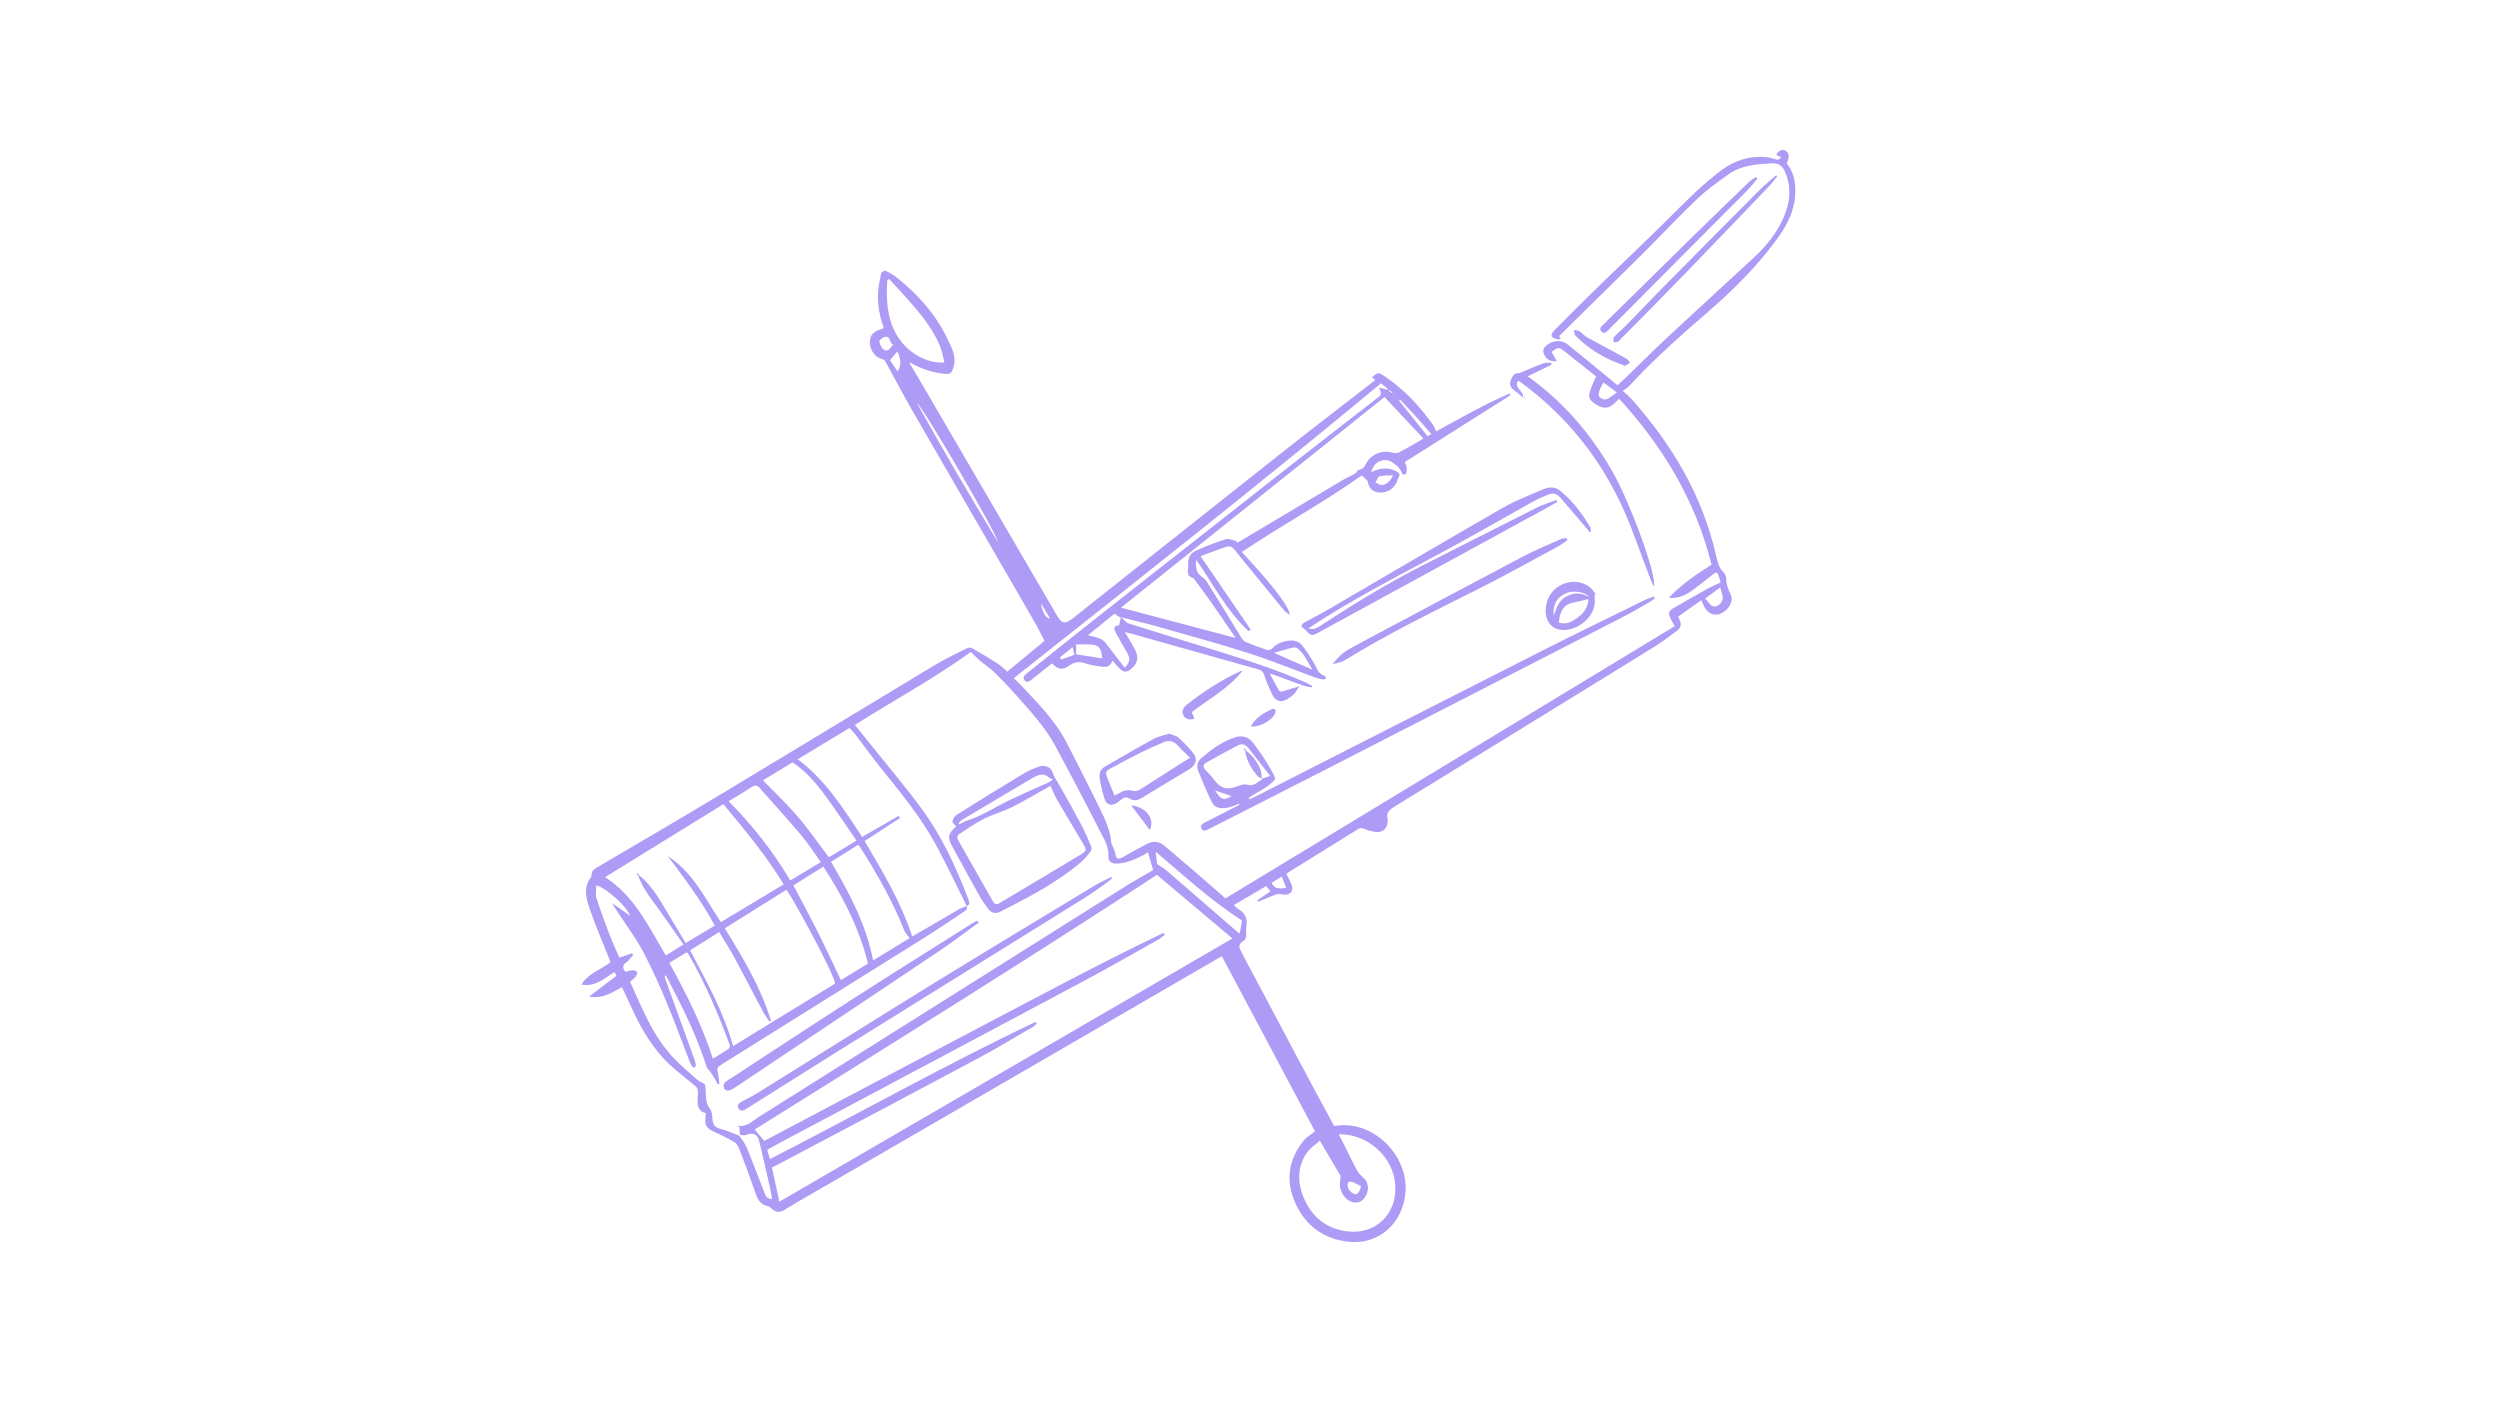 <?xml version="1.0" encoding="utf-8"?>
<!-- Generator: Adobe Illustrator 26.0.3, SVG Export Plug-In . SVG Version: 6.00 Build 0)  -->
<svg version="1.1" id="Layer_1" xmlns="http://www.w3.org/2000/svg" xmlns:xlink="http://www.w3.org/1999/xlink" x="0px" y="0px"
	 viewBox="0 0 1920 1080" style="enable-background:new 0 0 1920 1080;" xml:space="preserve">
<style type="text/css">
	.st0{fill:#AD9BF6;}
</style>
<g id="hubble">
	<g>
		<path class="st0" d="M1065.86,299.28c-0.09-0.31-0.19-0.62-0.27-0.94c-1.91-1.5-3.81-3.02-5-3.96
			c-93.09,77.33-187.56,151.69-282.05,226.49c1.52,1.43,3.23,2.88,4.76,4.51c13.19,14.09,27.02,27.74,35.98,45.17
			c8.55,16.62,17.01,33.27,25.25,50.04c4.17,8.48,8.17,17.1,8.95,26.75c0.05,0.56,0.45,1.07,0.65,1.62c0.92,2.51,2.3,4.96,2.63,7.54
			c0.34,2.7,1.65,3.17,3.71,2.68c1.27-0.31,2.38-1.21,3.56-1.85c5.65-3.1,11.23-6.37,16.97-9.29c4.82-2.44,9.37-2,13.64,1.78
			c7.28,6.43,14.83,12.57,22.2,18.91c8.3,7.15,16.51,14.41,24.29,21.22c115.32-69.85,230.19-139.45,345.05-209.03
			c-0.62-1.13-1.65-2.83-2.52-4.62c-2.97-6.1-2.75-6.79,3.08-10.13c8.09-4.63,16.14-9.32,24.29-13.85c3.32-1.84,6.83-3.3,10.51-5.06
			c-0.31-0.94-0.85-2.45-1.31-3.99c-1.28-4.22-1.93-4.36-5.44-1.56c-5.16,4.11-10.33,8.24-15.68,12.1
			c-4.94,3.55-10.39,5.97-17.59,5.33c10.06-10.42,21.34-18.17,32.94-25.43c-12.07-48.9-37.2-90.57-70.94-127.46
			c-2.16,1.98-3.75,3.77-5.66,5.12c-3.93,2.8-8.15,2.18-13.42-1.62c-4.02-2.9-4.77-4.81-3.09-10.01c1.14-3.51,2.82-6.85,4.44-10.66
			c-7.72-6.14-15.69-12.47-23.68-18.82c-4.94-3.92-5.12-3.92-10.53,0.04c1.3,2.25,2.61,4.5,4.04,6.98c-4.6,0.71-7.73-1.01-9.63-4.8
			c-1.18-2.37-1.05-4.52,0.91-6.48c4.75-4.73,12.06-5.52,17.29-1.31c12.66,10.19,25.14,20.6,38.02,31.17
			c2.13-1.94,4.45-3.97,6.67-6.11c10.13-9.79,20.04-19.8,30.34-29.41c22.35-20.81,44.93-41.37,67.34-62.12
			c10.04-9.3,18.61-19.76,23.85-32.59c4.25-10.38,5.41-20.93,1.31-31.61c-1.93-5.01-4.09-8.99-11.16-8.57
			c-11.69,0.69-23.21,1.43-33.06,8.43c-8.3,5.91-16.71,11.89-24.07,18.89c-14.34,13.67-27.87,28.19-41.93,42.15
			c-21.29,21.16-42.76,42.16-64.16,63.23c0.46,0.68,0.92,1.34,1.54,2.24c-1.27,0.11-2.23,0.45-2.98,0.19
			c-1.52-0.52-3.54-1.03-4.17-2.19c-0.47-0.89,0.49-3.14,1.47-4.13c10.33-10.46,20.7-20.88,31.24-31.14
			c18.57-18.09,37.4-35.92,55.85-54.13c13.57-13.4,26.74-27.2,42.19-38.55c10.17-7.47,21.47-10.86,34.03-9.75
			c2.81,0.25,5.53,1.29,8.93,2.12c0.33-0.25,1.37-1.01,2.62-1.93c-1.58-0.81-2.76-1.4-3.93-2c1.75-3.33,4.37-4.48,6.95-3.22
			c3.1,1.52,3.48,4.69,1.15,9.75c5.64,7.15,6.99,15.37,6.47,24.24c-0.73,12.29-5.96,22.7-12.92,32.45
			c-15.4,21.54-34.03,40.13-53.94,57.34c-20.96,18.12-41.63,36.47-60.46,56.83c-1.4,1.52-3.28,2.59-5.07,3.99
			c2.01,1.75,3.07,2.61,4.04,3.53c0.99,0.94,1.97,1.91,2.88,2.94c30.86,34.7,54.03,73.56,64.55,119.27
			c1.11,4.82,2.01,9.66,5.78,13.42c1.15,1.15,2.13,3.08,2.12,4.65c-0.01,4.6,1.58,8.48,3.51,12.55c2.38,5.02-1.46,11.8-7.46,14.52
			c-4.97,2.26-9.88,0.37-12.79-5.01c-0.81-1.49-1.4-3.09-2.33-5.19c-6.04,4.28-11.88,8.41-17.74,12.55c0.41,1.08,0.58,1.67,0.86,2.2
			c1.73,3.27,1.48,6.25-1.58,8.52c-5.8,4.28-11.49,8.76-17.61,12.54c-66.04,40.73-132.14,81.38-198.3,121.93
			c-4.39,2.7-8.4,5-6.44,11.1c0.11,0.33,0.01,0.75-0.02,1.11c-0.51,6.1-4.57,9.19-10.54,7.88c-2.53-0.56-5.15-1.11-7.47-2.2
			c-1.98-0.92-3.38-0.68-5.1,0.4c-17.55,10.93-35.15,21.79-52.73,32.7c-0.79,0.5-1.49,1.14-2.04,1.56c1.5,3.1,3.14,5.8,4.15,8.71
			c1.47,4.22-0.82,7.15-5.29,7.17c-1.48,0.01-2.96-0.49-4.44-0.49c-1.13,0-2.32,0.24-3.36,0.65c-4.29,1.72-8.53,3.53-12.79,5.32
			c-0.18-0.39-0.37-0.79-0.54-1.18c3.34-2.27,6.67-4.56,10.06-6.87c-1.05-1.3-2.11-2.62-3.25-4.03c-8.2,4.81-16.39,9.63-24.91,14.63
			c1.65,1.41,2.75,2.64,4.11,3.46c5.07,3.06,6.63,7.88,5.52,13.11c-0.78,3.68,1.44,8.62-2.21,10.9c-5.68,3.54-2.11,6.74-0.69,10.22
			c0.09,0.22,0.21,0.45,0.33,0.68c18.04,33.96,36.05,67.91,54.11,101.84c5.25,9.87,10.62,19.66,15.91,29.42
			c2.04-0.23,3.75-0.51,5.48-0.6c26.66-1.44,51.28,24.1,49.34,51.18c-1.72,23.89-20.36,40.61-43.09,38.39
			c-19.39-1.91-33.42-11.96-41.42-29.54c-7.8-17.15-5.58-33.58,6.38-48.3c2.2-2.71,5.47-4.56,8.57-7.08
			c-23.46-44.13-47.41-89.16-71.43-134.34c-1.23,0.64-2,1.01-2.74,1.43c-85.25,49.41-170.5,98.84-255.75,148.25
			c-22.41,12.99-44.88,25.9-67.3,38.87c-3.73,2.16-7.34,4.54-11.1,6.67c-3.27,1.85-6.75,1.04-9.37-1.86
			c-0.52-0.58-1.26-1.18-1.97-1.33c-5.08-0.96-7.85-4.05-9.52-8.87c-4.03-11.63-8.33-23.18-12.71-34.69
			c-0.81-2.11-2.04-4.62-3.84-5.68c-5.42-3.23-11.13-6.04-16.9-8.65c-3.75-1.69-5.82-4.12-5.57-8.29c0.11-1.73,0.25-3.46,0.39-5.42
			c-5.28-1.21-6.5-5.14-6.32-9.92c0.08-2.37,0.38-4.74,0.2-7.08c-0.09-1.22-0.7-2.74-1.6-3.51c-6.35-5.41-13.09-10.4-19.22-16.04
			c-13.56-12.44-22.65-28-30.14-44.58c-2.35-5.19-4.82-10.33-7.32-15.67c-7.95,4.42-15.36,9.23-25.29,7.27
			c6.92-5.23,13.85-10.47,21.05-15.92c-0.33-0.69-0.84-1.73-1.42-2.94c-7.94,4.75-14.73,11.71-25.48,9.61
			c5.41-8.75,14.98-11.32,22.36-17.22c-0.65-1.62-1.36-3.33-2.03-5.05c-4.78-12.15-10.01-24.16-14.19-36.53
			c-2.65-7.82-4.86-16.24,1.41-23.82c0.2-0.25,0.24-0.72,0.2-1.07c-0.27-3.11,1.62-4.71,4.03-6.12
			c30.59-18.01,61.28-35.87,91.71-54.16c56.07-33.68,111.93-67.69,167.98-101.41c7.97-4.8,16.46-8.75,24.79-12.96
			c0.99-0.5,2.7-0.58,3.62-0.05c6.66,3.81,13.28,7.7,19.72,11.86c2.89,1.87,5.32,4.43,7.45,6.24c9.76-8.07,19.25-15.91,28.59-23.63
			c-2.64-5.05-5.05-10.08-7.83-14.89c-31.39-54.33-62.89-108.58-94.22-162.95c-7.01-12.16-13.45-24.67-20.25-36.96
			c-0.47-0.85-1.75-1.48-2.78-1.76c-5.07-1.41-8.86-6.54-9.02-12.45c-0.14-5.27,2.27-8.33,8.03-10.21c0.89-0.28,1.75-0.68,2.66-1.02
			c-3.21-8.89-4.86-17.84-4.42-27c0.24-5.05,1.31-10.08,2.4-15.03c0.2-0.94,2.66-2.36,3.34-2.03c3.2,1.58,6.35,3.4,9.12,5.63
			c16.24,13.03,29.86,28.37,38.72,47.32c3.01,6.44,6.9,13.1,4.33,21.18c-1.37,4.33-2.01,5.51-6.75,5.05
			c-9.32-0.9-17.98-3.79-26.1-8.41c-0.3,0.02-0.59,0.04-0.88,0.06c0.11,0.24,0.21,0.47,0.32,0.71c2.05,3.41,4.13,6.8,6.14,10.23
			c35.58,60.98,71.14,121.98,106.71,182.96c3.74,6.42,6.36,6.9,12.1,2.35c54.01-42.83,107.98-85.71,162.07-128.43
			c23.26-18.37,46.81-36.38,70.34-54.66c-0.62-0.52-1.58-1.34-2.55-2.17c4.61-3.94,4.81-4.06,9.79-0.71
			c14.78,9.93,26.7,22.75,37.04,37.12c1.08,1.5,1.63,3.38,2.46,5.14c18.68-10,36.9-20.86,56.79-29.15c0.05,0.94,0.2,1.5,0.06,1.6
			c-26.87,17.01-53.77,33.98-80.9,51.11c0.25,0.64,1.12,2.08,1.35,3.62c0.25,1.78,0.12,3.68-0.28,5.44
			c-0.09,0.4-2.84,0.65-2.88,0.54c-1.24-4.28-4-6.8-7.77-9.29c-3.39-2.23-6.16-2.23-9.31-1.04c-3.65,1.37-5.65,4.29-6.95,8.54
			c6.95-3.42,12.99-3.68,18.3-1.13c4.05,1.95,4.32,2.88,1.98,6.67c-0.18,0.3-0.11,0.75-0.24,1.09c-2.31,6.19-7.71,9.58-14.27,8.95
			c-4.22-0.4-7.12-2.95-8.11-7.08c-0.17-0.69-0.18-1.55-0.6-2c-1.49-1.58-3.14-3-4.22-4.02c-29.51,20.9-61.79,38.43-92.21,58.85
			c22.85,24.33,36.72,42.14,36.85,48.29c-1.86-1.47-3.45-2.33-4.51-3.62c-11.93-14.52-23.73-29.15-35.68-43.66
			c-2.19-2.66-4.15-6.53-8.63-5.03c-6.69,2.23-13.25,4.83-19.66,7.19c13,19.07,25.74,37.75,38.47,56.41
			c-0.54,0.39-1.09,0.77-1.63,1.16c-16.69-15.48-27.06-35.74-40.06-54.67c-0.19,1.55-0.62,2.8-0.43,3.92
			c0.36,2.13,0.56,4.58,1.75,6.19c1.8,2.43,5.01,3.88,6.6,6.4c9.02,14.31,17.72,28.83,26.6,43.22c0.78,1.26,1.89,2.64,3.19,3.19
			c5.27,2.23,10.64,4.26,16.06,6.08c1.21,0.4,3.41,0.12,4.16-0.73c3.93-4.48,9.19-6.05,14.64-6.4c2.62-0.17,6.23,1.05,7.9,2.95
			c3.73,4.24,6.69,9.21,9.65,14.07c2.33,3.81,3.22,8.69,8.43,10.17c0.5,0.14,0.7,1.35,1.04,2.07c-0.76,0.25-1.58,0.81-2.27,0.69
			c-1.94-0.32-3.91-0.76-5.76-1.43c-17.17-6.29-34.12-13.26-51.53-18.81c-23.84-7.59-48.01-14.19-72.09-21.03
			c-8.97-2.55-18.09-4.5-27.1-6.88c-1.26-0.33-2.27-1.55-3.59-2.49c-6.66,5.38-13.48,10.91-20.55,16.62
			c10.62,2.56,11.06,2.77,14.97,7.72c2,2.55,3.93,5.15,5.91,7.71c2.46,3.19,4.96,6.35,7.52,9.62c4.03-4.86,4.3-6.85,1.69-11.55
			c-2.9-5.22-5.98-10.35-8.76-15.63c-2-3.83-1.24-5.07,2.66-5.48c0.41-1.99,0.82-3.94,1.33-6.4c2.36,2.04,3.88,4.33,5.95,4.99
			c21.82,6.93,43.75,13.53,65.6,20.35c24.03,7.51,48.07,15.01,71.1,25.33c1.5,0.68,2.93,1.56,4.38,2.36
			c-0.12,0.36-0.24,0.72-0.37,1.08c-2.19-0.45-4.48-0.66-6.56-1.4c-7.47-2.65-14.88-5.48-22.33-8.23c-0.94-0.34-1.94-0.51-3.48-0.89
			c2.48,4.48,4.63,8.26,6.67,12.09c0.98,1.86,2.16,1.88,3.99,1.24c3.71-1.29,7.52-2.27,12.01-3.6c-1.61,2.46-2.49,4.29-3.81,5.68
			c-1.43,1.52-3.2,2.8-4.99,3.9c-4.99,3.06-9.31,2.01-11.84-3.16c-2.4-4.9-4.64-9.94-6.27-15.14c-0.79-2.53-1.95-3.61-4.25-4.26
			c-31.98-8.98-63.93-17.99-95.9-26.98c-2.07-0.58-4.16-1.09-6.85-1.79c2.85,4.92,5.42,9.02,7.7,13.3
			c3.33,6.23,2.13,11.11-3.38,15.46c-2.82,2.23-5.46,2.19-7.96-0.34c-1.99-2.03-3.83-4.19-5.92-6.51c-1.13,3.97-3.88,5.22-7.22,4.81
			c-4.42-0.56-8.93-1.15-13.13-2.55c-4.78-1.6-8.69-1.43-12.91,1.67c-5.01,3.7-8.92,2.9-13.09-1.79
			c-5.25,4.18-10.51,8.35-15.75,12.55c-1.8,1.44-3.79,2.58-5.5,0.3c-1.55-2.08,0.04-3.68,1.69-5
			c17.54-13.99,35.01-28.07,52.63-41.95c47.28-37.21,94.61-74.38,141.97-111.5c25.29-19.81,50.64-39.53,76.05-59.19
			c2.24-1.73,1.22-3.41,0.82-5.21c-0.15-0.69-0.75-1.27-1.02-1.73c1.98,0.47,3.81,0.91,5.64,1.35
			C1065.01,299.16,1065.44,299.22,1065.86,299.28z M1066.43,299.52c0.17,0.32,0.33,0.64,0.5,0.97c0.31,0.19,0.6,0.39,0.91,0.58
			c0.27,0.23,0.56,0.44,0.83,0.66c0.3,0.14,0.58,0.3,0.88,0.44c-0.14-0.25-0.28-0.5-0.43-0.76c-0.26-0.27-0.52-0.54-0.78-0.83
			c-0.28-0.23-0.56-0.45-0.84-0.66C1067.12,299.79,1066.77,299.65,1066.43,299.52z M516.42,707.31c3.46,5.58,6.75,11.25,10.16,16.96
			c7.51-4.5,14.86-8.91,22.38-13.42c-10.22-19.14-23.26-36.16-36.08-53.34c19.16,12.26,28.56,32.39,40.75,50.67
			c16.11-9.68,32.07-19.27,48.23-28.97c-13.34-22.14-29.76-41.63-46.27-61.61c-30.37,18.74-60.4,37.26-90.88,56.06
			c22.99,14.88,33.49,38.18,46.66,60.08c4.24-2.63,8.52-5.27,13.54-8.37c-6.25-8.95-12.22-17.74-18.45-26.35
			c-6.03-8.35-12.66-16.31-16.18-26.2c0.2-0.21,0.39-0.43,0.59-0.64C502.47,681.66,508.78,694.98,516.42,707.31z M719.09,649.37
			c-11.5-21.38-26.92-40.06-42.08-58.89c-6.87-8.53-13.25-17.45-19.92-26.15c-1.35-1.76-2.97-3.33-4.7-5.22
			c-13.41,8.09-26.7,16.11-39.79,24.01c21.39,15.81,35.07,37.91,49.57,59.64c9.31-5.38,18.65-10.78,27.99-16.17
			c0.34,0.56,0.7,1.1,1.04,1.66c-8.99,5.85-17.98,11.69-27.17,17.67c13.93,23.52,27.87,46.88,36.55,73.21
			c0.36-0.19,1.49-0.78,2.61-1.42c11.29-6.57,22.55-13.19,33.87-19.7c1.68-0.96,3.65-1.42,5.48-2.12c0.84,2.81-1.49,3.75-3.11,4.86
			c-9.2,6.17-18.37,12.4-27.75,18.29c-50.77,31.81-101.61,63.53-152.42,95.28c-1.27,0.79-2.53,1.58-3.8,2.38
			c-5.12,3.23-5.06,3.22-3.77,9.12c0.47,2.17,0.54,4.42,0.81,6.62c-0.41,0.11-0.82,0.21-1.23,0.33c-1.42-2.51-2.77-5.07-4.3-7.52
			c-0.89-1.43-2.05-2.7-3.09-4.05c-0.38-0.49-0.91-0.92-1.09-1.48c-7.37-23.59-18.35-45.59-29.69-67.43
			c-0.56-1.07-1.18-2.08-1.78-3.13c-0.3,0.09-0.59,0.19-0.89,0.28c0.38,1.39,0.66,2.81,1.16,4.15c7.22,19.98,14.47,39.95,21.7,59.94
			c0.5,1.4,0.92,2.85,1.08,4.32c0.07,0.69-0.59,1.46-0.92,2.19c-0.7-0.38-1.74-0.58-2.05-1.17c-1.09-2.07-2.03-4.25-2.85-6.45
			c-10.35-27.61-20.86-55.17-34.51-81.35c-3.61-6.92-8.15-13.36-12.46-19.9c-3.81-5.78-7.91-11.38-11.46-17.65
			c4.57,3.26,9.16,6.53,13.73,9.78c-1.92-6.57-17.99-21.34-25.91-23.37c0,3.38-0.78,6.86,0.14,9.79
			c3.08,9.71,6.66,19.27,10.29,28.79c2.18,5.68,4.83,11.18,7.34,16.94c3.28-1.13,6.48-2.2,9.66-3.29c0.31,0.4,0.62,0.81,0.92,1.21
			c-1.69,1.91-3.11,4.19-5.14,5.63c-3.29,2.33-3.27,4.55-0.7,7.4c1.71-0.44,3.47-1.15,5.26-1.24c1.2-0.07,3.06,0.41,3.49,1.24
			c0.44,0.81-0.25,2.62-0.98,3.55c-1.2,1.54-2.84,2.72-4.32,4.09c9.58,20.93,17.81,42.51,34.24,59.3
			c5.22,5.33,10.91,10.22,16.49,15.18c1.46,1.3,3.22,2.4,5.03,3.14c1.95,0.79,1.92,1.69,2.14,3.74c0.62,5.47-0.52,11.33,3.52,16.32
			c1.53,1.88,1.66,5.13,1.86,7.79c0.3,3.94,1.68,6.29,5.87,7.38c5.02,1.29,9.81,3.49,14.7,5.29c1.93,3,4.37,5.78,5.71,9.02
			c4.71,11.49,9,23.17,13.6,34.7c0.91,2.29,1.81,5.08,5.95,4.94c-0.62-3.23-1.14-6.32-1.81-9.37c-1.92-8.6-3.91-17.19-5.89-25.77
			c-0.68-2.96-1.46-5.9-2.11-8.86c-1.28-5.79-4.84-7.47-10.3-5.18c-1.29,0.54-3.04,0-4.58-0.05c-0.13-1.72-0.26-3.45-0.46-5.99
			c-0.02-0.02-0.89-0.63-1.75-1.23c7.22,1.75,11.69-3.49,16.76-6.69c93.54-58.76,187.02-117.62,280.54-176.41
			c7.35-4.62,14.97-8.81,22.22-13.05c-1.35-4.55-2.66-8.99-4.05-13.68c-0.89,0.58-1.84,1.34-2.89,1.88
			c-6.76,3.47-13.58,6.7-21.46,6.79c-3.71,0.04-6.23-1.91-5.98-5.19c0.59-7.77-3.46-13.86-6.64-20.1
			c-11.01-21.64-22.37-43.1-33.81-64.5c-8.01-14.97-19.57-27.3-30.71-39.89c-5.37-6.06-11-11.9-16.78-17.56
			c-3.08-3.01-6.83-5.32-10.13-8.11c-2.71-2.31-5.19-4.89-7.57-7.17c-28.14,20.28-59.02,37.04-89.02,56.02
			c4.74,5.9,9.39,11.68,14.02,17.48c12.89,16.17,26.41,31.86,38.46,48.62c14.5,20.17,24.93,42.68,33.88,65.84
			c0.66,1.73,1.31,3.51,1.55,5.33c0.07,0.56-1.28,1.29-1.98,1.94C734.71,680.41,727.32,664.66,719.09,649.37z M889.96,721.36
			c-18.76,10.52-37.4,21.28-56.38,31.41c-78.31,41.82-156.73,83.44-235.11,125.15c-3.07,1.63-6.06,3.39-9.27,5.19
			c0.71,2.38,1.37,4.58,2.12,7.07c68.33-34.99,134.93-72.55,203.97-105.34c0.3,0.46,0.59,0.91,0.9,1.37
			c-0.91,0.79-1.74,1.75-2.77,2.34c-13.99,8.1-27.8,16.52-42.05,24.14c-51.28,27.41-102.71,54.53-154.07,81.74
			c-1.41,0.75-2.85,1.41-4.47,2.19c1.95,8.94,3.91,17.82,5.76,26.27c115.96-67.38,231.88-134.73,347.93-202.16
			c-19.21-16.18-38.71-32.61-57.99-48.86C786.22,738.67,682.9,802.92,579.63,867.41c2.37,2.88,4.69,5.68,7.28,8.84
			c50.89-26.87,101.97-54.03,153.23-80.86c50.95-26.66,101.51-54.1,153.4-78.91c0.31,0.52,0.63,1.04,0.94,1.58
			C892.98,719.16,891.57,720.44,889.96,721.36z M1063.32,304.92c-67.76,54.15-134.93,107.85-202.4,161.76
			c29.83,7.89,58.91,15.57,88.07,23.28c-5.96-8.69-11.83-17.42-17.87-26.04c-4.5-6.42-9.23-12.7-13.85-19.03
			c-0.23-0.3-0.38-0.83-0.65-0.89c-6.28-1.43-3.84-6.64-4.12-10.3c-0.33-4.25,1.27-8.59,5.31-10.43c7.65-3.49,15.52-6.63,23.53-9.14
			c2.46-0.77,5.71,0.98,8.59,1.59c0,0.44,0,0.86-0.01,1.3c1.36-0.79,2.72-1.58,4.09-2.39c25.57-15.23,51.12-30.49,76.71-45.67
			c3.2-1.89,6.68-3.34,9.9-5.21c1.16-0.68,1.85-2.72,2.93-2.87c5.19-0.7,5.35-5.93,8.28-8.66c5.37-5,11.29-6.3,18.25-4.44
			c1.46,0.39,3.42,0.21,4.74-0.5c6.02-3.21,11.89-6.7,18.42-10.43C1082.87,325.79,1072.92,315.17,1063.32,304.92z M530.01,729.86
			c12.57,23.85,25.72,47.24,33.02,73.53c25.82-15.82,52.1-31.92,78.3-47.98c-0.54-7.12-29.79-61.01-37.28-72.12
			c-15.66,9.81-31.34,19.61-47.39,29.66c13.96,22.68,27.68,45.35,35.42,70.91c-0.38,0.24-0.76,0.47-1.14,0.71
			c-1.58-2.38-3.34-4.64-4.68-7.14c-7.37-13.82-14.51-27.77-21.97-41.55c-3.66-6.76-7.84-13.24-11.93-20.1
			C544.58,720.69,537.33,725.25,530.01,729.86z M1010.81,878.56c-11.7,7.73-16.06,23.12-10.77,38.1
			c5.72,16.19,16.98,26.75,34.32,29.01c22.22,2.88,38.82-13.49,37.2-35.83c-1.55-21.47-21.33-39.31-43.47-38.69
			c1.58,3,3.1,5.77,4.51,8.6c3.06,6.11,5.9,12.33,9.16,18.32c1.31,2.42,3.2,4.73,5.33,6.47c4.16,3.4,4.75,10.06,0.94,15.35
			c-3.08,4.29-8.26,4.93-12.84,1.6c-5.03-3.65-7.19-9.84-5.74-16.21c0.2-0.88,0.19-2.04-0.24-2.77
			c-5.12-8.82-10.33-17.59-15.62-26.55C1012.58,876.9,1011.81,877.89,1010.81,878.56z M609.35,679.94
			c6.31,12.04,12.76,23.91,18.8,35.98c6.04,12.06,11.68,24.33,17.64,36.81c6.64-4.05,13.83-8.43,20.82-12.68
			c-6.62-27.06-19.08-51.12-34.25-74.5C624.52,670.43,617.05,675.12,609.35,679.94z M638.24,661.86
			c14.01,23.92,26.93,47.97,32.31,75.72c9.57-5.83,19.25-11.71,28.16-17.15c-1.58-2.08-3.36-3.65-4.15-5.61
			c-9-22.62-20.88-43.7-33.97-64.16c-0.39-0.62-0.86-1.18-1.4-1.92C652.15,653.16,645.23,657.48,638.24,661.86z M585.95,599.28
			c8.98,9.27,18.39,18.12,26.74,27.88c8.4,9.79,15.74,20.5,23.86,31.21c6.61-3.98,13.64-8.22,21.22-12.77
			c-7.52-10.94-14.64-21.72-22.2-32.17c-7.5-10.38-15.57-20.31-26.85-27.96C601.33,589.94,593.37,594.77,585.95,599.28z
			 M630.38,662.1c-5.14-7.13-9.68-14.28-15.09-20.7c-10.34-12.28-21.21-24.11-31.8-36.18c-2.03-2.31-3.75-2.42-6.35-0.69
			c-5.57,3.71-11.39,7.05-17.53,10.79c18.24,18.49,34.04,38.41,47.33,60.89C614.86,671.43,622.38,666.91,630.38,662.1z
			 M684.99,249.62c6.1,16.59,21.7,28.53,37.82,28.86c0.49,0.01,0.97-0.04,2.49-0.11c-1.17-4.49-1.79-8.91-3.47-12.86
			c-5.66-13.36-14.76-24.45-24.26-35.2c-4.82-5.47-9.85-10.74-14.79-16.11c-0.46,0.4-0.91,0.81-1.37,1.2
			C680.77,227,680.91,238.51,684.99,249.62z M547.49,813.05c4.38-2.68,8.35-4.96,12.14-7.53c0.68-0.46,1.09-2.26,0.77-3.13
			c-8.94-24.13-18.97-47.77-31.94-70.07c-0.18-0.3-0.52-0.51-1.01-0.97c-4.29,2.58-8.6,5.19-13.44,8.11
			C527.17,763.23,539.14,787.1,547.49,813.05z M888.69,663.65c2.8,1.88,5.23,3.2,7.27,4.95c18.49,15.94,36.9,31.97,55.36,47.94
			c0.15,0.13,0.45,0.08,0.91,0.15c0.54-3.36,1.09-6.72,1.6-9.82c-23.83-15.1-44.27-34.29-66.27-52.72
			C888.04,658.23,888.42,661.41,888.69,663.65z M766.41,416.33c-0.89-6.62-57.57-103.86-62.19-106.79
			C724.23,345.56,745.02,381.11,766.41,416.33z M1007.98,514.33c-3.83-6.35-6.38-12.38-11.61-16.5c-1.03-0.82-3.28-0.53-4.82-0.15
			c-4.43,1.09-8.78,2.48-13.15,3.74C987.62,505.43,997.25,509.64,1007.98,514.33z M826.48,502.54c6.62,1.03,13.25,2.06,20.06,3.11
			c-0.9-8.74-3.03-10.71-10.98-10.73c-2.95-0.01-5.9,0-9.07,0C826.48,497.68,826.48,500,826.48,502.54z M1312.57,463.21
			c1.68,2.18,3.62,3.38,6.4,2.03c2.93-1.43,4.67-4.73,3.97-7.62c-0.52-2.16-1.15-4.28-1.75-6.51c-3.66,2.7-7.46,5.51-11.61,8.56
			C1310.67,460.96,1311.68,462.05,1312.57,463.21z M1231.39,293.73c-1.14,2.3-2.31,4.2-3.01,6.27c-0.49,1.44-0.99,3.83-0.27,4.52
			c1.8,1.75,4.25,3.26,7,1.52c2.18-1.39,4.25-2.95,6.66-4.64C1238.16,298.73,1234.92,296.33,1231.39,293.73z M679.27,258.81
			c-1.6,0.43-4.13,2.51-3.96,3.38c0.46,2.32,1.63,5.22,3.48,6.4c3.29,2.08,4.81-1.46,7.21-4.03
			C682.6,263.43,684.15,257.52,679.27,258.81z M1059.37,365.86c-1.31,0.37-1.99,3.07-2.96,4.7c1.66,0.69,3.39,2.1,4.95,1.93
			c3.79-0.39,6.24-3.03,8.69-7.5C1065.91,365.24,1062.49,364.99,1059.37,365.86z M1099.3,333.42c-4.1-4.68-8.01-9.27-12.06-13.73
			c-3.93-4.32-7.99-8.53-12.01-12.78c-0.26,0.24-0.52,0.49-0.78,0.72c7.2,9,14.4,18.01,21.93,27.44
			C1096.75,334.85,1097.92,334.19,1099.3,333.42z M1038.84,907.86c-0.92-0.37-2.38-0.57-3.03-0.08c-0.66,0.5-0.91,1.94-0.83,2.94
			c0.26,2.96,3.59,6.44,6.3,6.43c0.84,0,1.98-1.05,2.46-1.91c0.77-1.36,1.1-2.96,1.55-4.24
			C1042.78,909.74,1040.86,908.65,1038.84,907.86z M689.39,285.28c3.36-5.19,2.19-10.41-0.2-15.27c-1.74,2-3.59,4.13-5.68,6.55
			C685.27,279.2,687.41,282.38,689.39,285.28z M984.4,673.21c-2.82,1.73-5.29,3.25-7.75,4.75c1.76,4.04,4.17,4.93,11.14,3.92
			C986.63,678.87,985.57,676.22,984.4,673.21z M823.8,497.07c-3.41,2.71-6.61,5.25-9.79,7.78c0.3,0.56,0.58,1.11,0.88,1.67
			c3.33-1.16,6.66-2.31,10.24-3.56C824.68,500.99,824.29,499.23,823.8,497.07z M799.47,463.28c0.95,7.01,3.78,11.78,6.95,11.7
			C804.09,471.05,802.03,467.58,799.47,463.28z M1072.06,305.45c0.08-0.17,0.19-0.32,0.22-0.5c0.01-0.06-0.14-0.17-0.22-0.25
			c-0.08,0.17-0.18,0.32-0.27,0.5C1071.88,305.3,1071.97,305.37,1072.06,305.45z M1070.8,303.68c-0.09-0.13-0.18-0.26-0.27-0.39
			c-0.08,0.09-0.22,0.18-0.22,0.27c0,0.09,0.14,0.18,0.22,0.27C1070.64,303.77,1070.72,303.72,1070.8,303.68z"/>
		<path class="st0" d="M1271.01,459.44c-1.11,0.82-2.16,1.75-3.34,2.43c-7.01,4-13.94,8.2-21.12,11.89
			c-76.25,39.2-152.52,78.36-228.82,117.45c-29.8,15.27-59.67,30.37-89.51,45.55c-1.95,0.99-4.2,2.1-5.51-0.49
			c-1.3-2.57,0.89-3.72,2.87-4.73c7.76-3.93,15.5-7.9,23.24-11.86c1.05-0.53,2.07-1.11,3.11-1.68c-0.13-0.27-0.26-0.56-0.39-0.83
			c-1.24,0.53-2.49,1.1-3.74,1.6c-6.87,2.75-14.18,3.16-17-2.53c-3.88-7.89-7.34-16-10.6-24.17c-1.35-3.39-0.68-7.18,2.2-9.66
			c7.76-6.68,15.97-12.78,25.84-16.06c5.54-1.84,10.45-0.6,14.07,4.05c3.21,4.12,6.18,8.43,9.04,12.8c2.57,3.96,4.9,8.07,7.14,12.22
			c0.56,1.03,0.9,3.07,0.33,3.67c-2.07,2.17-4.45,4.13-6.96,5.79c-3.62,2.4-7.51,4.43-11.22,6.72c-0.83,0.51-1.41,1.46-2.1,2.2
			c2.08-0.18,3.58-0.99,5.08-1.75c73.42-37.37,146.8-74.82,220.29-112.05c26.28-13.32,52.81-26.16,79.26-39.17
			c2.24-1.1,4.67-1.81,7.01-2.7C1270.47,458.57,1270.75,459.01,1271.01,459.44z M933.07,606.73c0,0.01,0.06,0.14,0.11,0.28
			c0.18,0.32,0.36,0.65,0.56,0.96c4.37,6.55,5.86,6.88,12.08,3.47c-3.73-1.28-8.22-2.82-12.71-4.36
			C933.1,606.92,933.07,606.76,933.07,606.73z M975.47,595.94c-5.95-7.64-11.42-14.82-17.07-21.84c-1.87-2.32-4.67-3.21-7.4-1.79
			c-8.34,4.35-16.65,8.79-24.79,13.5c-2.4,1.4-2.46,3.56-0.12,5.82c2.84,2.75,5.28,5.91,7.81,8.98c3.65,4.42,8.07,5.83,13.62,4.15
			c3.42-1.03,7.41-3.04,10.35-2.11c5.15,1.63,7.5-2.01,10.94-3.66c0.25-0.12,0.27-0.71,0.4-1.09l-0.08,0.08
			C970.97,597.4,972.82,596.81,975.47,595.94z"/>
		<path class="st0" d="M1195.42,384c-4.92,1.86-10.04,3.32-14.72,5.66c-29.02,14.54-57.94,29.27-86.89,43.96
			c-26.78,13.6-52.43,29.12-77.54,45.57c-2.07,1.36-4.19,2.75-6.49,3.62c-1.33,0.51-3.04,0.02-5.21-0.04
			c36.11-24.11,73.98-42.77,111-62.95c20.67-11.26,41.04-23.05,61.6-34.5c3.68-2.05,7.59-3.72,11.49-5.35
			c3.36-1.42,6.69-1.17,9.23,1.74c7.01,8.05,13.93,16.2,20.87,24.33c0.71,0.84,1.35,1.74,2.03,2.62c0.32-0.08,0.64-0.17,0.97-0.26
			c-0.19-1.26-0.02-2.72-0.63-3.74c-6.21-10.59-13.58-20.28-23.21-28c-3.73-3-8.49-2.69-12.51-0.98
			c-10.75,4.54-21.73,8.84-31.81,14.63c-45.1,25.93-89.92,52.36-134.86,78.55c-5.57,3.25-11.38,6.06-17.01,9.21
			c-0.96,0.54-1.92,1.65-2.18,2.66c-0.14,0.53,1.2,1.48,1.91,2.2c0.34,0.34,0.85,0.51,1.17,0.86c4.44,4.77,4.84,4.8,10.2,1.87
			c57.96-31.67,115.95-63.3,173.92-94.96c2.72-1.48,5.4-3.04,8.09-4.58c0.41-0.24,0.81-0.53,1.21-0.81
			C1195.82,384.87,1195.62,384.44,1195.42,384z"/>
		<path class="st0" d="M1173.25,288.98c6.3-3.03,12.39-5.96,18.46-8.88c-0.14-0.53-0.3-1.07-0.44-1.59
			c-2.06,0.15-4.29-0.13-6.15,0.56c-5.57,2.06-11,4.5-16.49,6.79c-0.64,0.27-1.31,0.78-1.94,0.73c-4.1-0.34-5.28,2.58-6.42,5.57
			c-1.21,3.15-0.14,5.5,2.49,7.44c2.29,1.68,4.42,3.58,6.93,5.63c0.65-5.14-7.3-7.07-3.85-12.83c0.65,0.32,1.21,0.51,1.66,0.84
			c41.61,30.36,70.29,70.27,87.69,118.54c3.99,11.07,8.27,22.05,12.45,33.07c0.7,1.84,1.55,3.61,2.38,5.53
			c3.29-6.11-17.79-64.45-32.36-89.46C1221.23,332.71,1200.43,308.33,1173.25,288.98z"/>
		<path class="st0" d="M1024.61,509.77c2.69-0.84,5.7-1.16,8.02-2.59c33.09-20.43,67.99-37.44,102.7-54.85
			c20.24-10.16,40.03-21.2,59.98-31.93c2.95-1.59,5.65-3.67,8.46-5.52c-0.21-0.53-0.41-1.08-0.63-1.61
			c-1.41,0.19-2.96,0.06-4.19,0.63c-9.87,4.43-19.9,8.55-29.44,13.58c-42.6,22.44-85.07,45.14-127.57,67.79
			c-3.62,1.93-7.28,3.9-10.53,6.37c-2.8,2.13-5,5.02-7.46,7.58C1024.16,509.39,1024.39,509.58,1024.61,509.77z"/>
		<path class="st0" d="M905.06,566.51c4.15,3.72,8.11,7.75,11.52,12.14c3.45,4.44,1.86,9.11-3.19,12.12
			c-12.05,7.19-24.05,14.43-36.02,21.76c-3.21,1.97-6.35,2.9-9.77,0.83c-2.39-1.46-4.47-0.98-6.48,0.68
			c-1.07,0.86-2.12,1.74-3.25,2.51c-4.09,2.76-7.98,1.79-9.52-2.9c-1.65-5.06-2.88-10.29-3.73-15.55c-0.57-3.48,0.06-7.08,3.61-9.13
			c12.58-7.25,25.1-14.6,37.84-21.57c3.51-1.92,7.67-2.61,11.78-3.93C900.44,564.49,903.28,564.91,905.06,566.51z M904.87,572.88
			c-3.23-3.7-6.94-4.68-11.33-2.78c-5.92,2.55-11.84,5.09-17.61,7.96c-7.54,3.75-14.97,7.79-22.4,11.8c-4.45,2.4-4.74,3.2-2.93,7.98
			c1.62,4.29,3.46,8.49,5.37,13.16c1.47-0.76,2.82-1.33,4.03-2.1c3.22-2.07,6.5-2.61,10.29-1.5c1.52,0.44,3.74-0.13,5.16-1.02
			c10.97-6.85,21.8-13.88,32.69-20.84c1.76-1.13,3.59-2.17,5.85-3.53C910.83,578.86,907.64,576.06,904.87,572.88z"/>
		<path class="st0" d="M1348.58,135.96c-1.73,1.2-3.67,2.18-5.18,3.62c-14,13.49-27.97,27-41.86,40.61
			c-23.23,22.78-46.39,45.61-69.56,68.44c-1.69,1.67-4.58,3.59-1.98,6.12c2.31,2.24,4.26-0.32,5.91-1.97
			c35.18-35.33,70.35-70.66,105.47-106.04c2.94-2.96,5.51-6.29,8.24-9.45C1349.29,136.86,1348.94,136.41,1348.58,135.96z"/>
		<path class="st0" d="M1364.02,134.57c-4.38,3.93-8.95,7.65-13.1,11.81c-25.24,25.32-50.42,50.71-75.54,76.15
			c-8.67,8.78-17.1,17.78-25.74,26.59c-3.21,3.28-6.8,6.22-9.92,9.57c-0.78,0.85-0.45,2.75-0.63,4.16c1.3-0.18,3.1,0.13,3.84-0.62
			c17.35-17.52,34.67-35.06,51.83-52.76c21.33-22.01,42.53-44.13,63.72-66.27c2.32-2.43,4.28-5.2,6.4-7.8
			C1364.6,135.13,1364.31,134.85,1364.02,134.57z"/>
		<path class="st0" d="M1224.56,464.99c-1.79,9.24-11.16,17.39-20.99,18.67c-9.44,1.22-15.73-3.81-16.46-13.29
			c-0.13-1.59,0.11-3.22,0.3-4.82c1.84-15.62,20.43-24.07,33.13-14.92c2.11,1.52,3.55,3.97,5.16,5.83c-0.12,0.01-0.7,0.06-1.05,0.09
			C1224.64,459.61,1225.07,462.39,1224.56,464.99z M1211.58,474.38c4.96-3.64,8.26-8.35,8.33-14.35c-3.93,0.95-7.57,2.01-11.28,2.68
			c-7.12,1.28-10.75,6-11.39,15.44C1202.82,480.01,1207.35,477.48,1211.58,474.38z M1203.94,455.16
			c-7.71,2.63-11.61,8.82-10.69,17.56c2.03-5.48,3.72-11.23,9.2-14.34c5.51-3.13,11.2-3.8,17.77,0.14
			C1217.73,454.72,1209.16,453.37,1203.94,455.16z"/>
		<path class="st0" d="M954.52,514.91c-0.79,0.25-1.62,0.41-2.37,0.77c-14.58,6.82-28,15.49-40.6,25.46
			c-2.55,2.01-4.41,4.83-2.72,8.16c1.73,3.41,5,3.62,8.5,2.77c-0.63-1.61-1.23-3.16-2.03-5.18
			C928.54,536.61,943.83,528.61,954.52,514.91z"/>
		<path class="st0" d="M1247.98,280.98c1.6-0.96,2.77-1.65,3.93-2.35c-0.88-1.05-1.54-2.5-2.66-3.11
			c-10.1-5.57-20.32-10.91-30.41-16.5c-2.13-1.18-3.75-3.27-5.83-4.6c-1.14-0.72-2.72-0.71-4.12-1.03c0.3,1.43,0.09,3.32,0.95,4.22
			c7.04,7.35,15.34,13.06,24.37,17.61C1238.6,277.45,1243.3,279.05,1247.98,280.98z"/>
		<path class="st0" d="M960.67,557.87c6.5,0.84,16.51-4.64,18.69-10.14c0.33-0.83,0.39-2.16-0.07-2.76c-0.37-0.5-1.87-0.6-2.59-0.28
			C970.22,547.6,964.34,551.26,960.67,557.87z"/>
		<path class="st0" d="M868.72,618.47c4.9,6.49,9.68,12.79,14.41,19.07C886.99,628.7,880.65,620.09,868.72,618.47z"/>
		<path class="st0" d="M1170.17,305.23c0.13,0.23,0.26,0.43,0.39,0.64c0.18-0.2,0.43-0.39,0.49-0.62c0.04-0.12-0.28-0.32-0.44-0.5
			C1170.47,304.91,1170.32,305.06,1170.17,305.23z"/>
		<path class="st0" d="M1023.94,509.2c-0.23,0.34-0.44,0.68-0.66,1.02c0.45-0.15,0.89-0.3,1.34-0.45
			C1024.39,509.58,1024.16,509.39,1023.94,509.2z"/>
		<path class="st0" d="M731.44,630.82c0.49-1.91,1.8-4.12,3.45-5.15c17.08-10.72,34.23-21.32,51.5-31.73
			c3.68-2.23,7.78-3.93,11.88-5.28c4.33-1.42,8.89,0.51,10.16,4.62c0.98,3.21,2.8,5.65,4.41,8.41c5.99,10.33,11.77,20.8,17.37,31.34
			c2.8,5.26,5.14,10.75,7.49,16.23c0.53,1.24,0.78,3.3,0.12,4.22c-2.27,3.09-4.73,6.18-7.64,8.66
			c-18.77,15.92-40.48,27.11-62.25,38.17c-3.27,1.66-6.51,0.82-8.74-2.03c-2.59-3.32-5.06-6.81-7.12-10.48
			c-6.82-12.15-13.42-24.43-20.15-36.64c-4.52-8.21-4.16-10.61,2.45-16.47C733.23,633.26,731.21,631.76,731.44,630.82z
			 M777.48,619.73c-7.17,3.6-15.08,5.74-22.25,9.34c-6.38,3.2-12.26,7.43-18.29,11.32c-2.03,1.31-1.97,3.34-0.85,5.29
			c8.78,15.47,17.58,30.94,26.39,46.38c1.17,2.06,2.53,3.11,5.09,1.58c20.48-12.29,41.06-24.42,61.49-36.77
			c5.93-3.59,5.76-3.86,2.27-9.74c-6.54-11.01-13.15-22.01-19.57-33.09c-1.97-3.4-3.38-7.12-4.97-10.55
			C797.2,608.84,787.54,614.66,777.48,619.73z M806.19,597.57c-4.41-4.39-8.93-2.63-13.24-0.08c-14.78,8.69-29.48,17.53-44.21,26.3
			c-3.3,1.97-6.68,3.85-9.94,5.9c-1.01,0.63-1.75,1.67-2.61,2.52c0.2,0.26,0.39,0.52,0.59,0.78c2.03-0.97,3.97-2.23,6.1-2.88
			c11.36-3.45,21.12-10.19,31.68-15.25c10.16-4.88,20.54-9.32,30.79-14.01c1.02-0.46,1.88-1.29,3.35-2.32
			C807.32,598.02,806.58,597.97,806.19,597.57z"/>
		<path class="st0" d="M853.51,673.47c-4.12,2.11-8.4,3.98-12.35,6.37c-41.11,24.87-82.3,49.61-123.22,74.8
			c-45.15,27.81-90.02,56.07-135.05,84.08c-4.32,2.69-8.89,4.99-13.38,7.39c-2.26,1.22-3.78,2.85-2.17,5.34
			c1.47,2.27,3.49,1.63,5.53,0.34c24-15.14,47.96-30.32,72.03-45.31c62.89-39.14,125.86-78.17,188.75-117.31
			c6-3.74,11.68-8.03,17.48-12.1c1.08-0.76,2-1.73,3-2.61C853.92,674.13,853.72,673.8,853.51,673.47z"/>
		<path class="st0" d="M750.58,707.12c-1.09,0.53-2.24,0.97-3.26,1.61c-30.51,19.26-61.11,38.36-91.47,57.86
			c-32.06,20.6-63.88,41.56-95.8,62.38c-2.48,1.61-5.63,3.04-3.87,6.89c1.14,2.49,4.04,2.19,8.1-0.53
			c52.5-35.07,105.05-70.09,157.49-105.25c9.4-6.3,18.37-13.24,27.56-19.86c0.77-0.56,1.65-0.96,2.48-1.44
			C751.39,708.22,750.99,707.66,750.58,707.12z"/>
		<path class="st0" d="M490.89,672.18c-0.43-0.58-0.85-1.16-1.28-1.74c-0.21,0.12-0.41,0.24-0.63,0.37c0.44,0.68,0.88,1.35,1.3,2.03
			C490.5,672.61,490.69,672.39,490.89,672.18z"/>
		<path class="st0" d="M956.33,577.11c1.05,7.37,4.94,13.35,9.47,18.96c0.75,0.92,2.25,1.24,3.41,1.84l-0.08,0.08
			c-0.4-2.48-0.32-5.16-1.28-7.4c-2.4-5.59-5.92-10.48-10.91-14.18C956.75,576.65,956.53,576.87,956.33,577.11z"/>
		<path class="st0" d="M956.95,576.41c-0.4-0.58-0.81-1.15-1.21-1.73c-0.21,0.12-0.43,0.23-0.64,0.34c0.41,0.7,0.82,1.39,1.23,2.08
			C956.53,576.87,956.75,576.65,956.95,576.41z"/>
	</g>
</g>
</svg>
